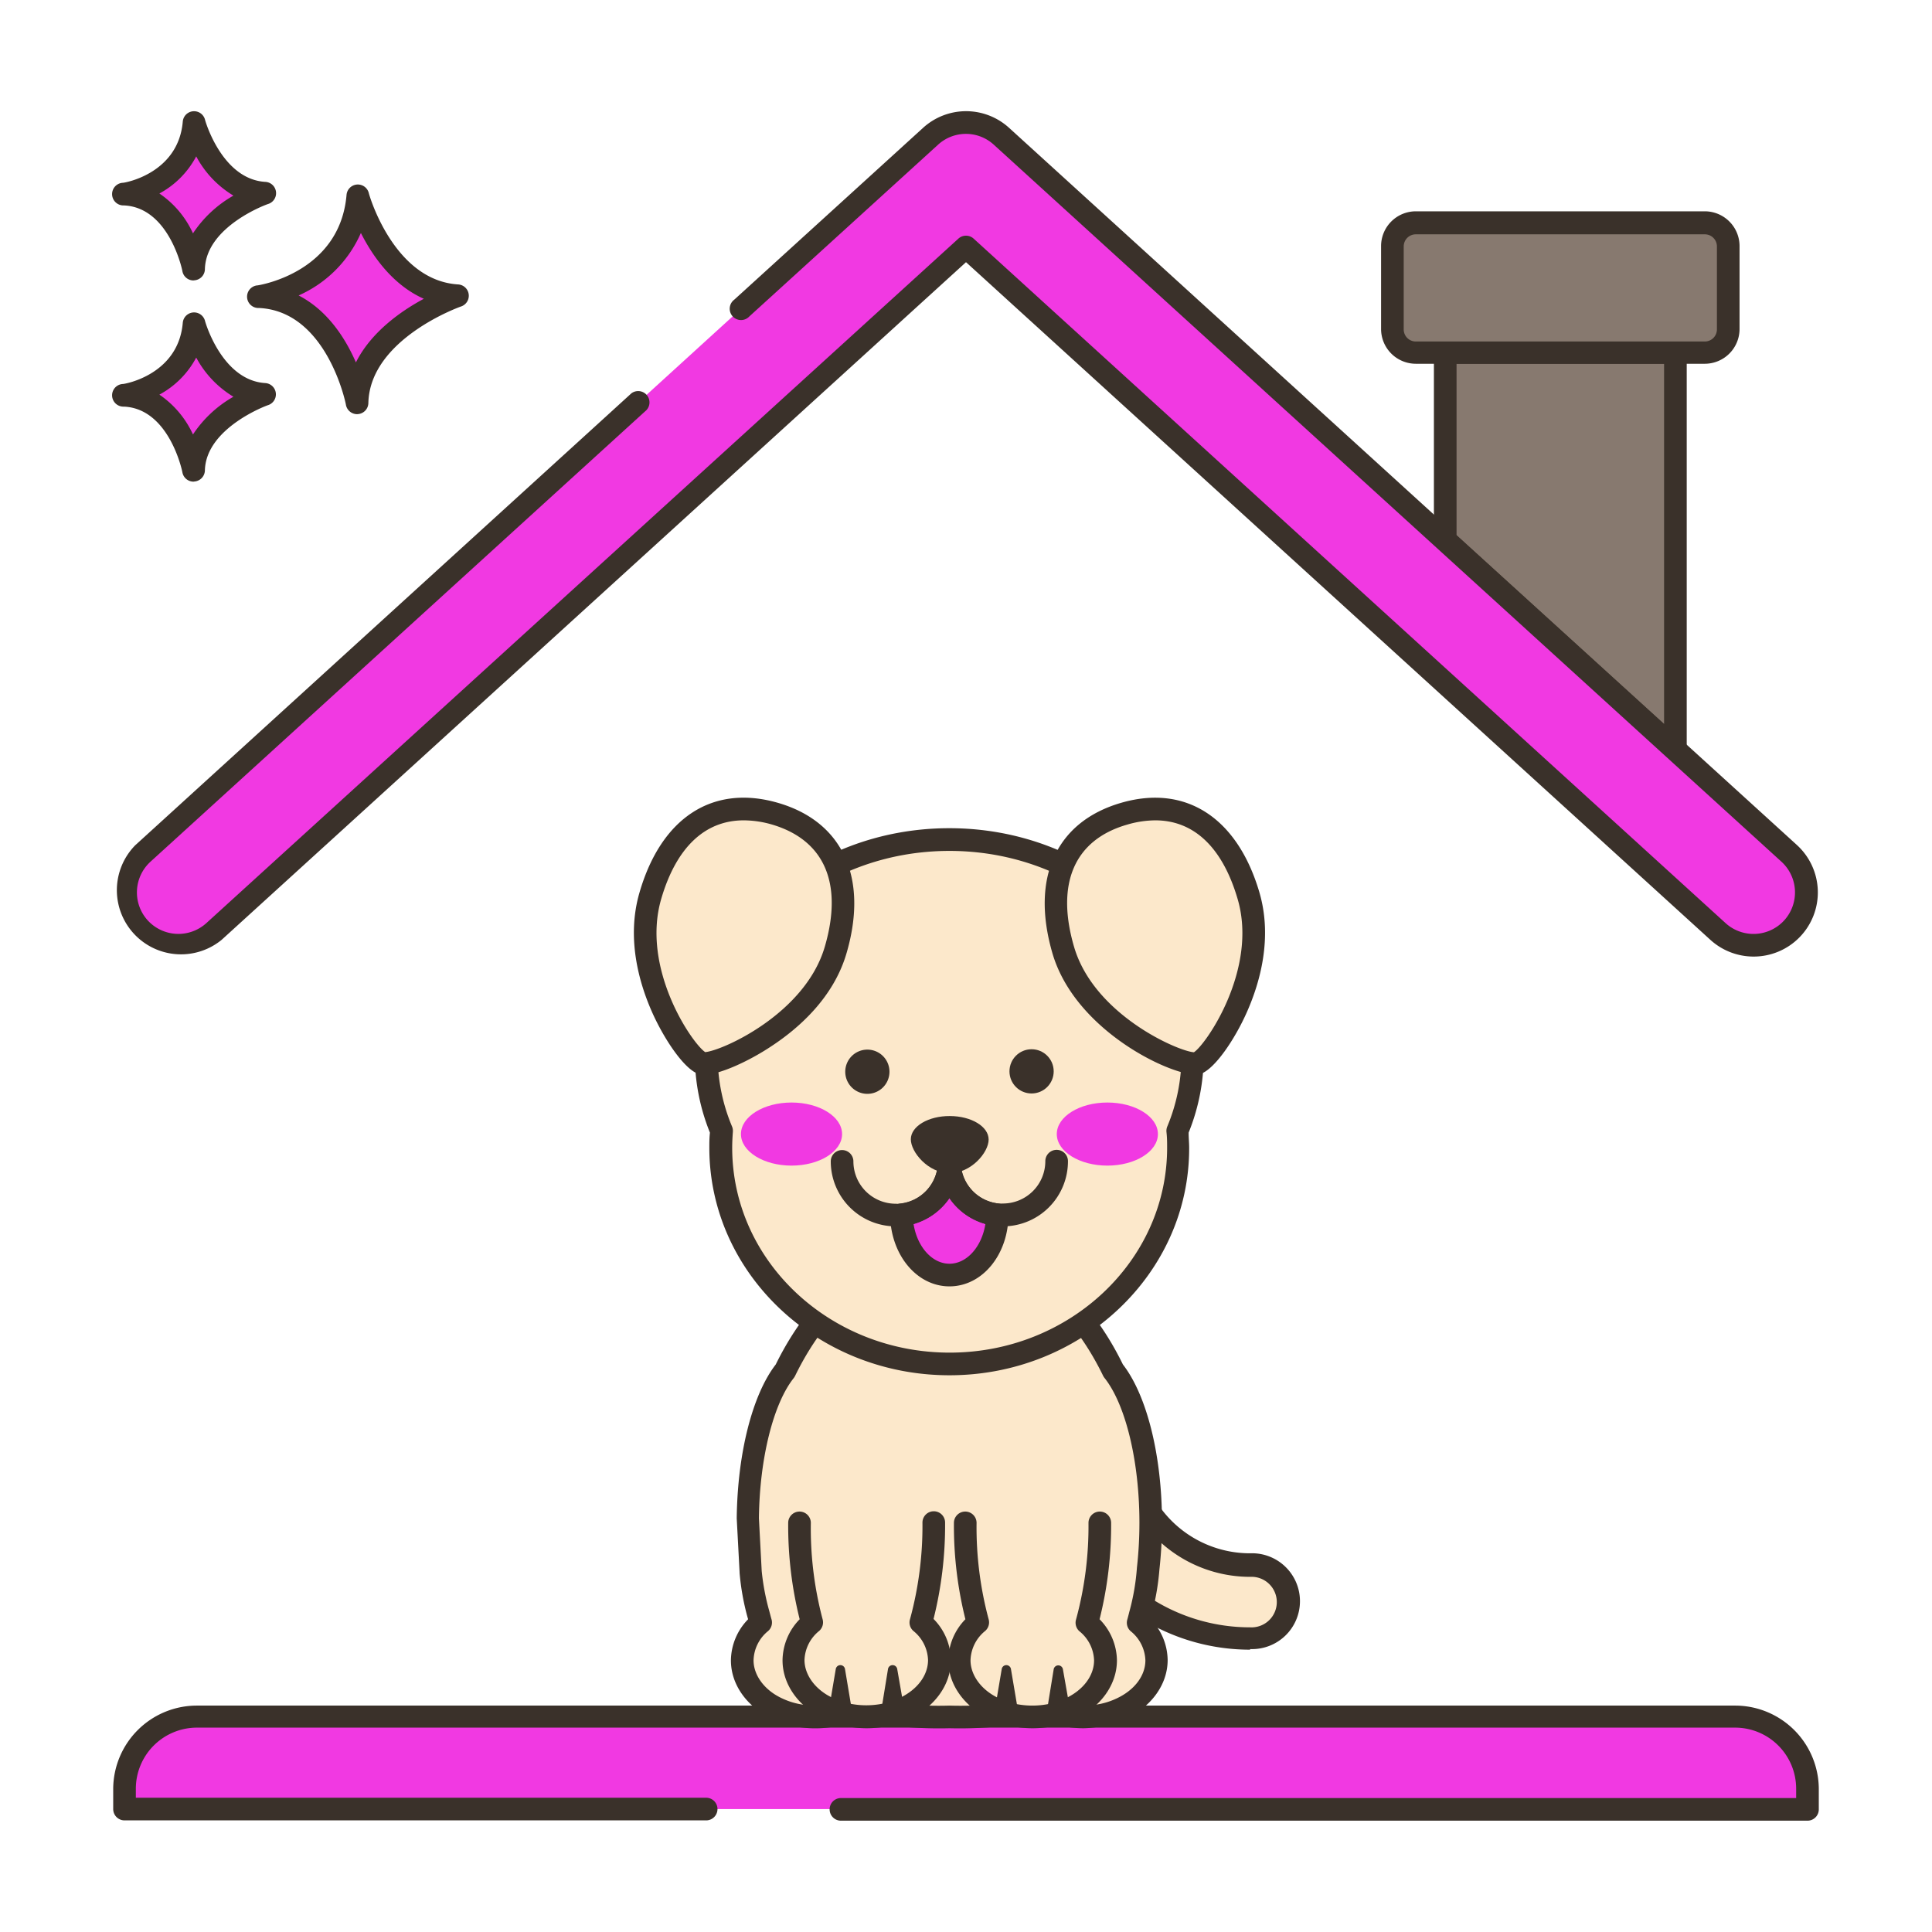 <svg xmlns="http://www.w3.org/2000/svg" id="Layer_1" data-name="Layer 1" viewBox="0 0 256 256"><defs><style>.cls-1{fill:#f139e2;}.cls-2{fill:#3a312a;}.cls-3{fill:#87796f;}.cls-4{fill:#fce8cb;}</style></defs><path class="cls-1" d="M47.41,25.93s3.41,12.66,13.22,13.24c0,0-13.1,4.53-13.32,14.21,0,0-2.58-13.58-12.92-14.06C34.39,39.32,46.44,37.49,47.41,25.93Z"></path><path class="cls-2" d="M47.31,54.88a1.51,1.51,0,0,1-1.47-1.22c0-.13-2.5-12.42-11.52-12.85a1.5,1.5,0,0,1-.16-3c.44-.07,10.9-1.81,11.76-12a1.5,1.5,0,0,1,2.94-.26c0,.11,3.26,11.62,11.86,12.14a1.5,1.5,0,0,1,.4,2.91C61,40.63,49,44.9,48.81,53.41a1.5,1.5,0,0,1-1.37,1.46ZM39.57,39.15c3.88,2,6.23,5.74,7.59,8.87,2-4,5.94-6.79,9-8.43-4.14-1.84-6.79-5.65-8.34-8.72A16.13,16.13,0,0,1,39.57,39.15Z"></path><path class="cls-1" d="M25.71,42.91s2.41,9,9.35,9.37c0,0-9.26,3.2-9.42,10,0,0-1.82-9.6-9.14-9.94C16.5,52.38,25,51.09,25.71,42.91Z"></path><path class="cls-2" d="M25.64,63.82a1.5,1.5,0,0,1-1.47-1.22c0-.08-1.71-8.44-7.74-8.72a1.5,1.5,0,0,1-.15-3c.29,0,7.36-1.25,7.94-8.12a1.5,1.5,0,0,1,2.94-.26h0c0,.07,2.23,7.91,8,8.26a1.5,1.5,0,0,1,.4,2.91c-.08,0-8.28,3-8.41,8.67a1.51,1.51,0,0,1-1.37,1.46ZM21.12,52.29a12.85,12.85,0,0,1,4.45,5.28,15.7,15.7,0,0,1,5.36-5A13.48,13.48,0,0,1,26,47.38,11.93,11.93,0,0,1,21.12,52.29Z"></path><path class="cls-1" d="M25.71,16.25s2.41,9,9.35,9.37c0,0-9.26,3.2-9.42,10,0,0-1.82-9.59-9.14-9.94C16.5,25.72,25,24.43,25.71,16.25Z"></path><path class="cls-2" d="M25.64,37.16a1.49,1.49,0,0,1-1.47-1.22c0-.08-1.71-8.44-7.74-8.72a1.5,1.5,0,0,1-.15-3c.29,0,7.36-1.25,7.94-8.12a1.5,1.5,0,0,1,2.94-.26h0c0,.08,2.23,7.92,8,8.26a1.5,1.5,0,0,1,.4,2.92c-.08,0-8.28,2.95-8.41,8.66a1.5,1.5,0,0,1-1.37,1.46ZM21.12,25.64a12.73,12.73,0,0,1,4.45,5.28,15.73,15.73,0,0,1,5.36-5A13.41,13.41,0,0,1,26,20.72,11.9,11.9,0,0,1,21.12,25.64Z"></path><polygon class="cls-3" points="222 46.7 222 99.35 191.5 71.59 191.5 46.7 222 46.7"></polygon><path class="cls-2" d="M222,100.85a1.47,1.47,0,0,1-1-.39L190.49,72.7a1.52,1.52,0,0,1-.49-1.11V46.7a1.5,1.5,0,0,1,1.5-1.5H222a1.5,1.5,0,0,1,1.5,1.5V99.35a1.5,1.5,0,0,1-.89,1.37A1.46,1.46,0,0,1,222,100.85ZM193,70.93l27.5,25V48.2H193Z"></path><rect class="cls-3" x="184.5" y="29.55" width="44.5" height="17.14" rx="3.1"></rect><path class="cls-2" d="M225.9,48.2H187.6a4.61,4.61,0,0,1-4.6-4.6v-11a4.61,4.61,0,0,1,4.6-4.6h38.3a4.61,4.61,0,0,1,4.6,4.6v11A4.61,4.61,0,0,1,225.9,48.2ZM187.6,31.05a1.6,1.6,0,0,0-1.6,1.6v11a1.6,1.6,0,0,0,1.6,1.6h38.3a1.6,1.6,0,0,0,1.6-1.6v-11a1.6,1.6,0,0,0-1.6-1.6Z"></path><path class="cls-1" d="M111.43,239.75H239.5V237a9.58,9.58,0,0,0-9.58-9.58H26.08A9.58,9.58,0,0,0,16.5,237v2.71h94.93Z"></path><path class="cls-2" d="M239.5,241.25H111.43a1.5,1.5,0,0,1,0-3H238V237a8.09,8.09,0,0,0-8.08-8.08H26.08A8.1,8.1,0,0,0,18,237v1.21H93.57a1.5,1.5,0,0,1,0,3H16.5a1.5,1.5,0,0,1-1.5-1.5V237A11.09,11.09,0,0,1,26.08,226H229.92A11.09,11.09,0,0,1,241,237v2.71A1.5,1.5,0,0,1,239.5,241.25Z"></path><path class="cls-1" d="M84.67,53.23,18.93,113.07a7,7,0,0,0,9.42,10.36L128,32.72l99.65,90.71a7,7,0,1,0,9.42-10.36l-104.36-95a7,7,0,0,0-9.42,0l-25,22.75Z"></path><path class="cls-2" d="M232.36,126.75a8.52,8.52,0,0,1-5.72-2.21L128,34.74l-98.64,89.8A8.5,8.5,0,0,1,17.92,112L83.66,52.12a1.5,1.5,0,0,1,2,2.22L19.94,114.18a5.51,5.51,0,0,0-.37,7.77,5.51,5.51,0,0,0,7.77.37L127,31.61a1.5,1.5,0,0,1,2,0l99.65,90.71a5.5,5.5,0,0,0,7.77-.37,5.51,5.51,0,0,0-.37-7.77l-104.36-95a5.47,5.47,0,0,0-7.4,0l-25,22.75a1.5,1.5,0,1,1-2-2.22l25-22.75a8.46,8.46,0,0,1,11.44,0l104.36,95a8.5,8.5,0,0,1-5.72,14.79Z"></path><path class="cls-4" d="M165.65,217.09a25.87,25.87,0,0,1-22.89-13.75l-.78-1.48a4.85,4.85,0,1,1,8.56-4.55l.79,1.48a16.19,16.19,0,0,0,14.32,8.61,4.85,4.85,0,1,1,0,9.69Z"></path><path class="cls-2" d="M165.65,218.59A27.34,27.34,0,0,1,141.44,204l-.79-1.48a6.35,6.35,0,1,1,11.21-6l.79,1.49a14.7,14.7,0,0,0,13,7.81,6.35,6.35,0,1,1,0,12.69Zm-19.4-22.36a3.38,3.38,0,0,0-3.19,2.37,3.28,3.28,0,0,0,.24,2.55l.79,1.48a24.35,24.35,0,0,0,21.56,13,3.35,3.35,0,1,0,0-6.69A17.69,17.69,0,0,1,150,199.49l-.79-1.48a3.35,3.35,0,0,0-3-1.78Z"></path><path class="cls-4" d="M99.48,208.28a31.72,31.72,0,0,0,1,5.59l.3,1.11a6.64,6.64,0,0,0-2.45,5c0,2.73,1.88,5.13,4.71,6.43a11.25,11.25,0,0,0,3.14.94,12.95,12.95,0,0,0,3.66,0,11.42,11.42,0,0,0,3.15-.94l.32-.16a50.38,50.38,0,0,0,12.48,1.23,50.3,50.3,0,0,0,12.47-1.23l.33.16a11.25,11.25,0,0,0,3.14.94,12.95,12.95,0,0,0,3.66,0,11.42,11.42,0,0,0,3.15-.94c2.82-1.3,4.71-3.7,4.71-6.43a6.65,6.65,0,0,0-2.46-5c.11-.36.2-.74.3-1.11a32.65,32.65,0,0,0,1.08-6.08,55.58,55.58,0,0,0,.33-6c0-8.83-2-16.46-5-20.15-4.8-9.88-12.75-16.35-21.75-16.35s-17,6.47-21.76,16.35c-2.87,3.6-4.85,11-5,19.51Z"></path><path class="cls-2" d="M143.58,229a14.11,14.11,0,0,1-2-.15,13,13,0,0,1-3.42-1A52.28,52.28,0,0,1,125.81,229a52.31,52.31,0,0,1-12.32-1.14,12.91,12.91,0,0,1-3.41,1,14,14,0,0,1-4.09,0,12.61,12.61,0,0,1-3.57-1.06c-3.44-1.59-5.57-4.57-5.57-7.79a7.91,7.91,0,0,1,2.27-5.44c0-.1-.05-.19-.07-.28A32.41,32.41,0,0,1,98,208.42a.15.15,0,0,1,0-.07l-.38-7.16c.1-8.64,2.08-16.39,5.17-20.39,5.25-10.68,13.85-17.05,23-17.05s17.79,6.37,23,17.05c3.2,4.13,5.18,12.13,5.18,20.95a55.92,55.92,0,0,1-.34,6.21,33.14,33.14,0,0,1-1.13,6.32l-.06.24a7.92,7.92,0,0,1,2.28,5.44c0,3.22-2.14,6.2-5.58,7.8a13,13,0,0,1-3.56,1.05A14.35,14.35,0,0,1,143.58,229Zm-5.3-4.23a1.46,1.46,0,0,1,.68.17l.27.13a9.66,9.66,0,0,0,2.74.81,10.93,10.93,0,0,0,3.23,0,9.52,9.52,0,0,0,2.72-.81c2.37-1.09,3.85-3,3.85-5.07a5.17,5.17,0,0,0-1.94-3.85,1.49,1.49,0,0,1-.46-1.54c.1-.35.19-.71.28-1.07a30,30,0,0,0,1-5.84,53.35,53.35,0,0,0,.33-5.91c0-8.14-1.82-15.68-4.63-19.21a1.67,1.67,0,0,1-.18-.28c-4.72-9.71-12.35-15.51-20.4-15.51s-15.69,5.8-20.41,15.51a2.61,2.61,0,0,1-.17.28c-2.73,3.41-4.54,10.71-4.63,18.59l.37,7a30.9,30.9,0,0,0,1,5.29c.11.41.2.77.3,1.11a1.5,1.5,0,0,1-.45,1.55A5.17,5.17,0,0,0,99.85,220c0,2,1.47,4,3.84,5.07a9.59,9.59,0,0,0,2.73.81,10.93,10.93,0,0,0,3.23,0,9.52,9.52,0,0,0,2.72-.81l.2-.09a1.74,1.74,0,0,1,1.14-.16,47.71,47.71,0,0,0,12.1,1.18,47.71,47.71,0,0,0,12.1-1.18A1.57,1.57,0,0,1,138.28,224.73Z"></path><path class="cls-4" d="M123.77,201.75A48.66,48.66,0,0,1,122.06,215a6.64,6.64,0,0,1,2.45,5c0,2.73-1.89,5.13-4.71,6.43a11.25,11.25,0,0,1-3.14.94,13,13,0,0,1-3.67,0,11.25,11.25,0,0,1-3.14-.94c-2.82-1.3-4.71-3.7-4.71-6.43a6.62,6.62,0,0,1,2.46-5,48.28,48.28,0,0,1-1.71-13.23Z"></path><path class="cls-2" d="M114.83,229a14.35,14.35,0,0,1-2-.15,12.54,12.54,0,0,1-3.56-1.06c-3.44-1.59-5.58-4.57-5.58-7.79a7.91,7.91,0,0,1,2.27-5.44,51.1,51.1,0,0,1-1.52-12.77,1.5,1.5,0,0,1,3,0A47,47,0,0,0,109,214.56a1.51,1.51,0,0,1-.46,1.55,5.17,5.17,0,0,0-1.94,3.85c0,2,1.47,4,3.84,5.07a9.69,9.69,0,0,0,2.73.81,10.93,10.93,0,0,0,3.23,0,9.69,9.69,0,0,0,2.73-.81c2.37-1.09,3.84-3,3.84-5.07a5.17,5.17,0,0,0-1.94-3.85,1.48,1.48,0,0,1-.45-1.55,47,47,0,0,0,1.65-12.81,1.5,1.5,0,0,1,3,0,51,51,0,0,1-1.53,12.77A7.91,7.91,0,0,1,126,220c0,3.22-2.14,6.2-5.58,7.8a12.79,12.79,0,0,1-3.55,1.05A14.45,14.45,0,0,1,114.83,229Z"></path><path class="cls-4" d="M145.73,201.75A48.66,48.66,0,0,1,144,215a6.64,6.64,0,0,1,2.45,5c0,2.73-1.88,5.13-4.71,6.43a11.25,11.25,0,0,1-3.14.94,13.83,13.83,0,0,1-1.83.13,13.59,13.59,0,0,1-1.83-.13,11.22,11.22,0,0,1-3.15-.94c-2.82-1.3-4.71-3.7-4.71-6.43a6.62,6.62,0,0,1,2.46-5,48.28,48.28,0,0,1-1.71-13.23Z"></path><path class="cls-2" d="M136.79,229a14.35,14.35,0,0,1-2-.15,12.64,12.64,0,0,1-3.56-1.06c-3.44-1.59-5.58-4.57-5.58-7.79a7.91,7.91,0,0,1,2.27-5.44,51.1,51.1,0,0,1-1.52-12.77,1.5,1.5,0,0,1,3,0A47,47,0,0,0,131,214.56a1.51,1.51,0,0,1-.46,1.55A5.17,5.17,0,0,0,128.6,220c0,2,1.47,4,3.84,5.07a9.69,9.69,0,0,0,2.73.81,11,11,0,0,0,3.24,0,9.62,9.62,0,0,0,2.72-.81c2.37-1.09,3.84-3,3.84-5.07a5.17,5.17,0,0,0-1.94-3.85,1.5,1.5,0,0,1-.45-1.55,47,47,0,0,0,1.65-12.81,1.5,1.5,0,0,1,3,0,51.09,51.09,0,0,1-1.53,12.77A7.91,7.91,0,0,1,148,220c0,3.22-2.14,6.2-5.58,7.8a12.79,12.79,0,0,1-3.55,1.05A14.45,14.45,0,0,1,136.79,229Z"></path><path class="cls-2" d="M113,227.33a11.25,11.25,0,0,1-3.14-.94l.88-5.21a.62.62,0,0,1,1.23,0Z"></path><path class="cls-2" d="M119.8,226.39a11.25,11.25,0,0,1-3.14.94l1-6.15a.62.62,0,0,1,1.23,0Z"></path><path class="cls-2" d="M135,227.33a11.22,11.22,0,0,1-3.15-.94l.88-5.21a.62.62,0,0,1,1.23,0Z"></path><path class="cls-2" d="M141.76,226.39a11.25,11.25,0,0,1-3.14.94l1-6.15a.62.62,0,0,1,1.22,0Z"></path><path class="cls-4" d="M158,139.9c0-15.82-14.42-28.65-32.21-28.65S93.59,124.08,93.59,139.9a25.8,25.8,0,0,0,2,9.95c-.06.74-.1,1.48-.1,2.23,0,15.83,13.57,28.65,30.32,28.65s30.31-12.82,30.31-28.65c0-.75,0-1.49-.1-2.23A25.8,25.8,0,0,0,158,139.9Z"></path><path class="cls-2" d="M125.81,182.23c-17.55,0-31.82-13.52-31.82-30.15,0-.62,0-1.26.08-2a27.26,27.26,0,0,1-2-10.19c0-16.62,15.13-30.15,33.72-30.15s33.71,13.53,33.71,30.15a27.25,27.25,0,0,1-2,10.19c0,.72.07,1.37.07,2C157.62,168.71,143.35,182.23,125.81,182.23Zm0-69.48c-16.94,0-30.72,12.18-30.72,27.15A24.42,24.42,0,0,0,97,149.27a1.52,1.52,0,0,1,.11.7c-.06.8-.09,1.47-.09,2.11,0,15,12.93,27.15,28.82,27.15s28.81-12.18,28.81-27.15c0-.64,0-1.33-.09-2.11a1.52,1.52,0,0,1,.11-.7,24.23,24.23,0,0,0,1.88-9.37C156.52,124.93,142.74,112.75,125.81,112.75Z"></path><path class="cls-2" d="M131,151c0,1.71-2.33,4.46-5.17,4.45s-5.15-2.79-5.14-4.5,2.32-3.08,5.17-3.07S131,149.27,131,151Z"></path><path class="cls-1" d="M132.17,161c-.07,4.43-2.89,8-6.36,8s-6.3-3.56-6.37-8a7.11,7.11,0,0,0,6.37-7.07A7.1,7.1,0,0,0,132.17,161Z"></path><path class="cls-2" d="M125.81,170.45c-4.33,0-7.79-4.16-7.87-9.47a1.5,1.5,0,0,1,1.35-1.51,5.6,5.6,0,0,0,5-5.58,1.5,1.5,0,0,1,3,0,5.59,5.59,0,0,0,5,5.58,1.5,1.5,0,0,1,1.34,1.51C133.59,166.29,130.14,170.45,125.81,170.45Zm-4.76-8.27c.47,3,2.44,5.27,4.76,5.27s4.29-2.27,4.76-5.27a8.58,8.58,0,0,1-4.76-3.42A8.65,8.65,0,0,1,121.05,162.18Z"></path><path class="cls-2" d="M118.69,162.5a8.62,8.62,0,0,1-8.61-8.61,1.5,1.5,0,0,1,3,0,5.61,5.61,0,0,0,5.61,5.61,3.76,3.76,0,0,0,.58,0,5.6,5.6,0,0,0,5-5.58,1.5,1.5,0,0,1,3,0,8.58,8.58,0,0,1-7.71,8.56A6.75,6.75,0,0,1,118.69,162.5Z"></path><path class="cls-2" d="M132.92,162.5a7.25,7.25,0,0,1-.93-.05,8.57,8.57,0,0,1-7.68-8.56,1.5,1.5,0,0,1,3,0,5.59,5.59,0,0,0,5,5.58,4,4,0,0,0,.59,0,5.61,5.61,0,0,0,5.61-5.61,1.5,1.5,0,0,1,3,0A8.62,8.62,0,0,1,132.92,162.5Z"></path><ellipse class="cls-1" cx="104.88" cy="150.27" rx="6.7" ry="4.18"></ellipse><ellipse class="cls-1" cx="146.73" cy="150.27" rx="6.7" ry="4.18"></ellipse><path class="cls-2" d="M117.86,142a2.93,2.93,0,1,1-2.93-2.92A2.93,2.93,0,0,1,117.86,142Z"></path><circle class="cls-2" cx="136.69" cy="141.96" r="2.93"></circle><path class="cls-4" d="M86.17,118.71c3-10.28,9.7-12.86,16.49-10.89s11.07,7.75,8.08,18-16.06,15.51-17.69,15C91.06,140.31,83.19,129,86.17,118.71Z"></path><path class="cls-2" d="M93.28,142.41a2.51,2.51,0,0,1-.65-.08c-1.94-.57-4.67-4.69-6.26-8.29-1.71-3.88-3.38-9.76-1.64-15.75,2.89-10,9.75-14.4,18.35-11.91s12,9.93,9.1,19.89c-1.72,5.94-6.37,10-10,12.38C99.22,140.62,95.32,142.41,93.28,142.41Zm5.26-33.71c-5.13,0-8.94,3.59-10.93,10.43-2.68,9.23,4.08,19.11,5.83,20.28,2.22-.17,13.27-5.06,15.86-14,2.44-8.39-.07-14.13-7.06-16.17A13.58,13.58,0,0,0,98.54,108.7Z"></path><path class="cls-4" d="M165.44,118.71c-3-10.28-9.7-12.86-16.48-10.89s-11.08,7.75-8.09,18,16.07,15.51,17.69,15C160.55,140.31,168.43,129,165.44,118.71Z"></path><path class="cls-2" d="M158.44,142.39c-3.59,0-16.05-5.93-19-16.12-2.89-10,.51-17.39,9.11-19.89s15.45,2,18.34,11.91c1.74,6,.07,11.87-1.64,15.75-1.58,3.6-4.32,7.72-6.26,8.29A2.12,2.12,0,0,1,158.44,142.39Zm-5.36-33.69a13.47,13.47,0,0,0-3.7.56c-7,2-9.51,7.78-7.07,16.17,2.61,9,13.75,13.86,15.89,14,1.59-1,8.51-11,5.8-20.28C162,112.29,158.2,108.7,153.08,108.7Z"></path></svg>